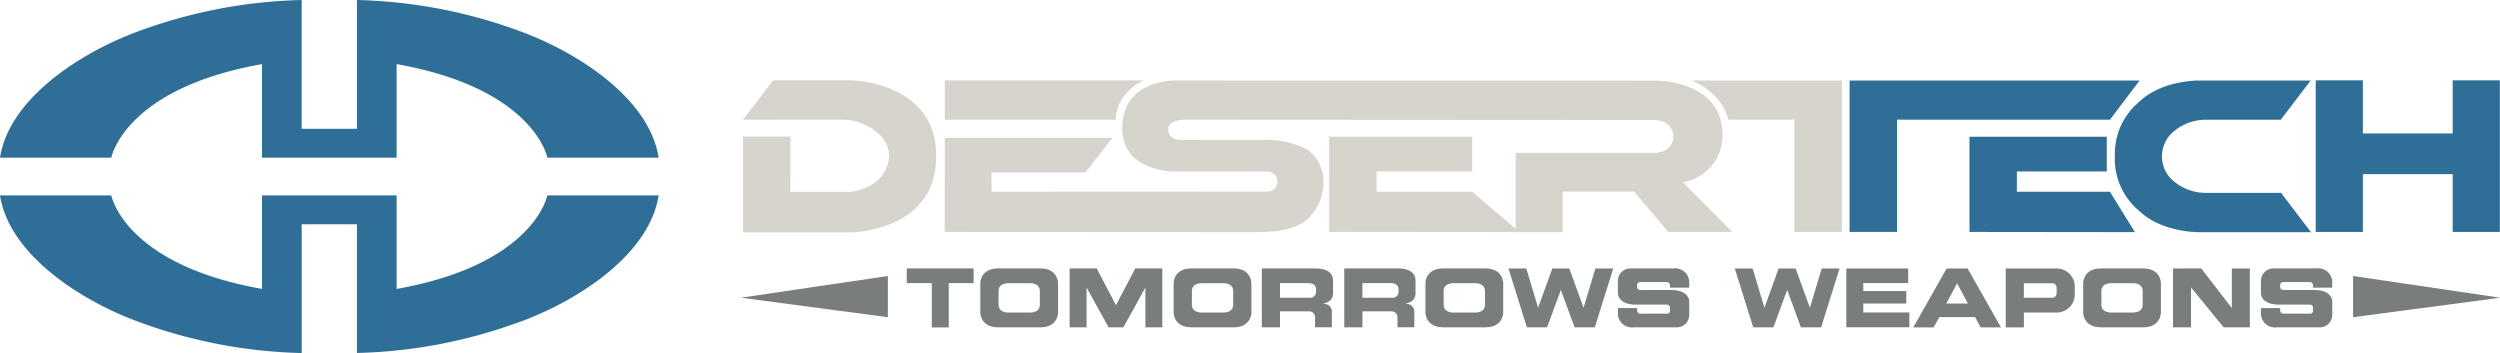 <svg id="Group_17" data-name="Group 17" xmlns="http://www.w3.org/2000/svg" width="249.875" height="35.286" viewBox="0 0 249.875 35.286">
  <defs>
    <style>
      .cls-1 {
        fill: #2f6f97;
      }

      .cls-2 {
        fill: #d7d4cd;
      }

      .cls-3 {
        fill: #797d7e;
      }
    </style>
  </defs>
  <path id="Path_5" data-name="Path 5" class="cls-1" d="M51.647,3A50.4,50.4,0,0,0,35.673,0V12.872h-5.52V0A50.388,50.388,0,0,0,14.181,3C8.155,5.133.915,9.821,0,15.757H11.125s1.3-6.907,15.063-9.349v9.349H39.642V6.408C53.4,8.849,54.706,15.757,54.706,15.757H65.83C64.912,9.821,57.672,5.133,51.647,3"/>
  <path id="Path_6" data-name="Path 6" class="cls-1" d="M51.647,114.6a50.345,50.345,0,0,1-15.972,3V104.736h-5.52v12.872a50.334,50.334,0,0,1-15.972-3C8.155,112.474.915,107.786,0,101.85H11.125s1.3,6.907,15.063,9.347V101.85H39.642V111.2c13.759-2.441,15.063-9.347,15.063-9.347H65.83c-.918,5.936-8.159,10.624-14.183,12.753" transform="translate(0 -82.321)"/>
  <path id="Path_7" data-name="Path 7" class="cls-2" d="M387.31,45.811l3.012-3.931h7.928s8.366.219,8.366,7.474v.19c0,7.372-8.366,7.528-8.366,7.528H387.31V47.5h4.74l-.01,5.528H398s3.547-.244,3.9-3.423V49.36c.019-2.067-2.623-3.54-4.487-3.54Z" transform="translate(-313.047 -33.85)"/>
  <path id="Path_8" data-name="Path 8" class="cls-2" d="M509.582,45.847H492.49V41.92h19.893a5.2,5.2,0,0,0-2.057,1.689,4.069,4.069,0,0,0-.744,2.238" transform="translate(-398.06 -33.882)"/>
  <path id="Path_9" data-name="Path 9" class="cls-2" d="M566.226,52.11a4.7,4.7,0,0,0,3.959-4.759c0-4.193-3.979-5.4-6.981-5.4l-47.669-.008c-1.214,0-5.336.4-5.336,4.8s5.309,4.3,5.309,4.3l9.177.006a.984.984,0,0,1,1.014,1.024.961.961,0,0,1-1,.976l-27.567.012V51.128h9.392l2.692-3.459H492.46l-.01,9.413L524.1,57.1l0-.012c2.3-.008,3.766-.527,4.659-1.333a5,5,0,0,0,1.551-3.657,3.9,3.9,0,0,0-1.7-3.313,9.211,9.211,0,0,0-4.592-.89c-6.993,0-7.942-.017-7.942-.017-1.419,0-1.273-1.141-1.273-1.141s-.063-.824,1.62-.872c0,0,44.484.029,46.787.029,2.136,0,2.077,1.649,2.077,1.649s.057,1.637-2.031,1.637H549.516V56.76l-4.341-3.7h-9.556V51.029h9.556V47.556h-14.3l.008,9.518,18.63.019V57.1h4.7V53.046h7.156c0,.006,0,.019,0,.019l3.394,4.017h6.416Z" transform="translate(-398.027 -33.898)"/>
  <path id="Path_10" data-name="Path 10" class="cls-2" d="M892.037,41.98h0l-10.287,0a7.059,7.059,0,0,1,2.577,1.8,5.315,5.315,0,0,1,1.1,2.111h6.611V57.116h4.74V41.98Z" transform="translate(-712.683 -33.931)"/>
  <path id="Path_11" data-name="Path 11" class="cls-1" d="M1040.361,74.742V71.27H1026.64v9.518l16.538.019-2.5-4.036h-9.3V74.742Z" transform="translate(-829.791 -57.605)"/>
  <path id="Path_12" data-name="Path 12" class="cls-1" d="M968.88,41.98h24.25l-2.964,3.912H968.88V57.114h-4.74V41.98Z" transform="translate(-779.275 -33.931)"/>
  <path id="Path_13" data-name="Path 13" class="cls-1" d="M1119,53.2h-7.438a4.985,4.985,0,0,1-3.478-1.333,3.217,3.217,0,0,1,.008-4.646,4.978,4.978,0,0,1,3.478-1.333h7.4l2.993-3.919H1110.78l0,0s-3.67-.056-5.932,2.109a6.742,6.742,0,0,0-2.458,5.325l-.008.29a6.739,6.739,0,0,0,2.458,5.325c2.263,2.165,5.932,2.109,5.932,2.109l0,0h11.219Z" transform="translate(-891.009 -33.922)"/>
  <path id="Path_14" data-name="Path 14" class="cls-1" d="M1220.82,41.88v5.309h-8.979V41.88h-4.711V57.033h4.711V51.256h8.979v5.777h4.711V41.88Z" transform="translate(-975.674 -33.85)"/>
  <path id="Path_15" data-name="Path 15" class="cls-3" d="M1241.293,146.039l-14.683-2.169v4.121Z" transform="translate(-991.419 -116.284)"/>
  <path id="Path_16" data-name="Path 16" class="cls-3" d="M386.24,146.039l14.684-2.169v4.121Z" transform="translate(-312.182 -116.284)"/>
  <rect id="Rectangle_25" data-name="Rectangle 25" class="cls-3" width="6.68" height="1.471" transform="translate(90.632 26.828)"/>
  <rect id="Rectangle_26" data-name="Rectangle 26" class="cls-3" width="1.697" height="5.729" transform="translate(93.132 26.995)"/>
  <path id="Path_17" data-name="Path 17" class="cls-3" d="M516.988,139.92h-4.2c-1.818,0-1.787,1.494-1.787,1.494v2.9s-.029,1.494,1.787,1.494h4.2c1.818,0,1.787-1.494,1.787-1.494v-2.9s.031-1.494-1.787-1.494m-.036,3.024v.6c0,.869-1.037.786-1.037.786h-2.052s-1.037.081-1.037-.786v-1.356c0-.869,1.037-.788,1.037-.788h2.052s1.037-.081,1.037.788v.757Z" transform="translate(-413.02 -113.092)"/>
  <path id="Path_18" data-name="Path 18" class="cls-3" d="M617.768,139.92h-4.2c-1.818,0-1.787,1.494-1.787,1.494v2.9s-.029,1.494,1.787,1.494h4.2c1.818,0,1.787-1.494,1.787-1.494v-2.9s.031-1.494-1.787-1.494m-.036,3.024v.6c0,.869-1.037.786-1.037.786h-2.052s-1.037.081-1.037-.786v-1.356c0-.869,1.037-.788,1.037-.788h2.052s1.037-.081,1.037.788v.757Z" transform="translate(-494.477 -113.092)"/>
  <path id="Path_19" data-name="Path 19" class="cls-3" d="M749.028,139.92h-4.2c-1.818,0-1.787,1.494-1.787,1.494v2.9s-.029,1.494,1.787,1.494h4.2c1.818,0,1.787-1.494,1.787-1.494v-2.9s.031-1.494-1.787-1.494m-.036,3.024v.6c0,.869-1.037.786-1.037.786H745.9s-1.037.081-1.037-.786v-1.356c0-.869,1.037-.788,1.037-.788h2.052s1.037-.081,1.037.788v.757Z" transform="translate(-600.569 -113.092)"/>
  <path id="Path_20" data-name="Path 20" class="cls-3" d="M1091.878,139.92h-4.2c-1.818,0-1.787,1.494-1.787,1.494v2.9s-.029,1.494,1.787,1.494h4.2c1.818,0,1.787-1.494,1.787-1.494v-2.9s.029-1.494-1.787-1.494m-.038,3.024v.6c0,.869-1.037.786-1.037.786h-2.052s-1.037.081-1.037-.786v-1.356c0-.869,1.037-.788,1.037-.788h2.052s1.037-.081,1.037.788v.757Z" transform="translate(-877.681 -113.092)"/>
  <path id="Path_21" data-name="Path 21" class="cls-3" d="M564.136,139.92v.008l-1.925,3.666-1.915-3.653v-.021H557.58v5.886h1.693v-3.975l2.2,3.981h1.478l2.2-3.981v3.975h1.691V139.92Z" transform="translate(-450.669 -113.092)"/>
  <path id="Path_22" data-name="Path 22" class="cls-3" d="M663.027,139.92H657.76v5.892h1.818v-1.6h2.92a.575.575,0,0,1,.581.589v1h1.683v-1.59s.008-.78-1.009-.78c0,0,1.126,0,1.126-1.053v-1.237c0-.585-.345-1.225-1.852-1.225m-.531,2.936h-2.92v-1.463h2.9l.008.008s.7-.008.7.6v.192a.6.6,0,0,1-.692.66" transform="translate(-531.641 -113.092)"/>
  <path id="Path_23" data-name="Path 23" class="cls-3" d="M706,139.92H700.73v5.892h1.818v-1.6h2.92a.575.575,0,0,1,.581.589v1h1.685v-1.59s.008-.78-1.009-.78c0,0,1.126,0,1.126-1.053v-1.237c0-.585-.347-1.225-1.854-1.225m-.531,2.936h-2.92v-1.463h2.9l.008.008s.7-.008.7.6v.192a.6.6,0,0,1-.692.66" transform="translate(-566.371 -113.092)"/>
  <path id="Path_24" data-name="Path 24" class="cls-3" d="M795,139.936l-1.179,3.927-1.43-3.933H790.7l-1.425,3.931-1.179-3.925-1.785-.006,1.843,5.885h2.021l1.371-3.724v-.021l1.377,3.745h2.021l1.843-5.885Z" transform="translate(-635.542 -113.1)"/>
  <path id="Path_25" data-name="Path 25" class="cls-3" d="M912.98,139.936l-1.179,3.927-1.43-3.933h-1.691l-1.425,3.931-1.179-3.925-1.785-.006,1.843,5.885h2.021l1.371-3.724v-.021l1.377,3.745h2.021l1.845-5.885Z" transform="translate(-730.901 -113.1)"/>
  <path id="Path_26" data-name="Path 26" class="cls-3" d="M848.691,142.093l-3.049,0s-.336,0-.336-.276v-.242s-.006-.276.328-.276h2.614a.326.326,0,0,1,.337.337v.226h1.921v-.451a1.4,1.4,0,0,0-1.59-1.474h-4.285a1.243,1.243,0,0,0-1.252,1.252v1.239s-.023,1.126,1.818,1.126l3.049,0s.336-.01.336.288v.343s.006.276-.328.276h-2.613a.326.326,0,0,1-.338-.337V143.9h-1.921v.451a1.4,1.4,0,0,0,1.59,1.474h4.285a1.243,1.243,0,0,0,1.252-1.252v-1.352s.023-1.126-1.818-1.126" transform="translate(-681.67 -113.108)"/>
  <path id="Path_27" data-name="Path 27" class="cls-3" d="M1183.875,142.093l-3.049,0s-.335,0-.335-.276v-.242s-.006-.276.328-.276h2.613a.326.326,0,0,1,.338.337v.226h1.921v-.451a1.4,1.4,0,0,0-1.59-1.474h-4.285a1.243,1.243,0,0,0-1.252,1.252v1.239s-.023,1.126,1.818,1.126l3.049,0s.336-.01.336.288v.343s.006.276-.328.276h-2.615a.326.326,0,0,1-.337-.337V143.9h-1.921v.451a1.4,1.4,0,0,0,1.59,1.474h4.285a1.243,1.243,0,0,0,1.252-1.252v-1.352s.023-1.126-1.816-1.126" transform="translate(-952.584 -113.108)"/>
  <path id="Path_28" data-name="Path 28" class="cls-3" d="M964.147,144.33v-.894h4.293v-1.244h-4.293v-.8h4.483V139.93h-6.18v1.463h0v2.937h0v1.48h6.3v-1.48Z" transform="translate(-777.909 -113.1)"/>
  <path id="Path_29" data-name="Path 29" class="cls-3" d="M1004.1,145.845h2.029l-3.334-5.885h-2.1l-3.329,5.885H999.4l.569-1.033h3.568Zm-3.434-2.383,1.083-2.021,1.076,2.021Z" transform="translate(-806.133 -113.124)"/>
  <path id="Path_30" data-name="Path 30" class="cls-3" d="M1052.447,141.853a1.815,1.815,0,0,0-1.824-1.921l-5.073,0v5.89h1.81v-1.482h3.262a1.815,1.815,0,0,0,1.823-1.921h0v-.552l0-.012Zm-2.266,1.007h-2.821v-1.45h2.821a.442.442,0,0,1,.454.454v.541a.442.442,0,0,1-.454.454" transform="translate(-845.075 -113.1)"/>
  <path id="Path_31" data-name="Path 31" class="cls-3" d="M1138.627,139.9v3.961l-3.058-3.969-2.819.008v5.885h1.8v-3.988l3.258,3.988h2.619V139.9Z" transform="translate(-915.556 -113.067)"/>
</svg>
